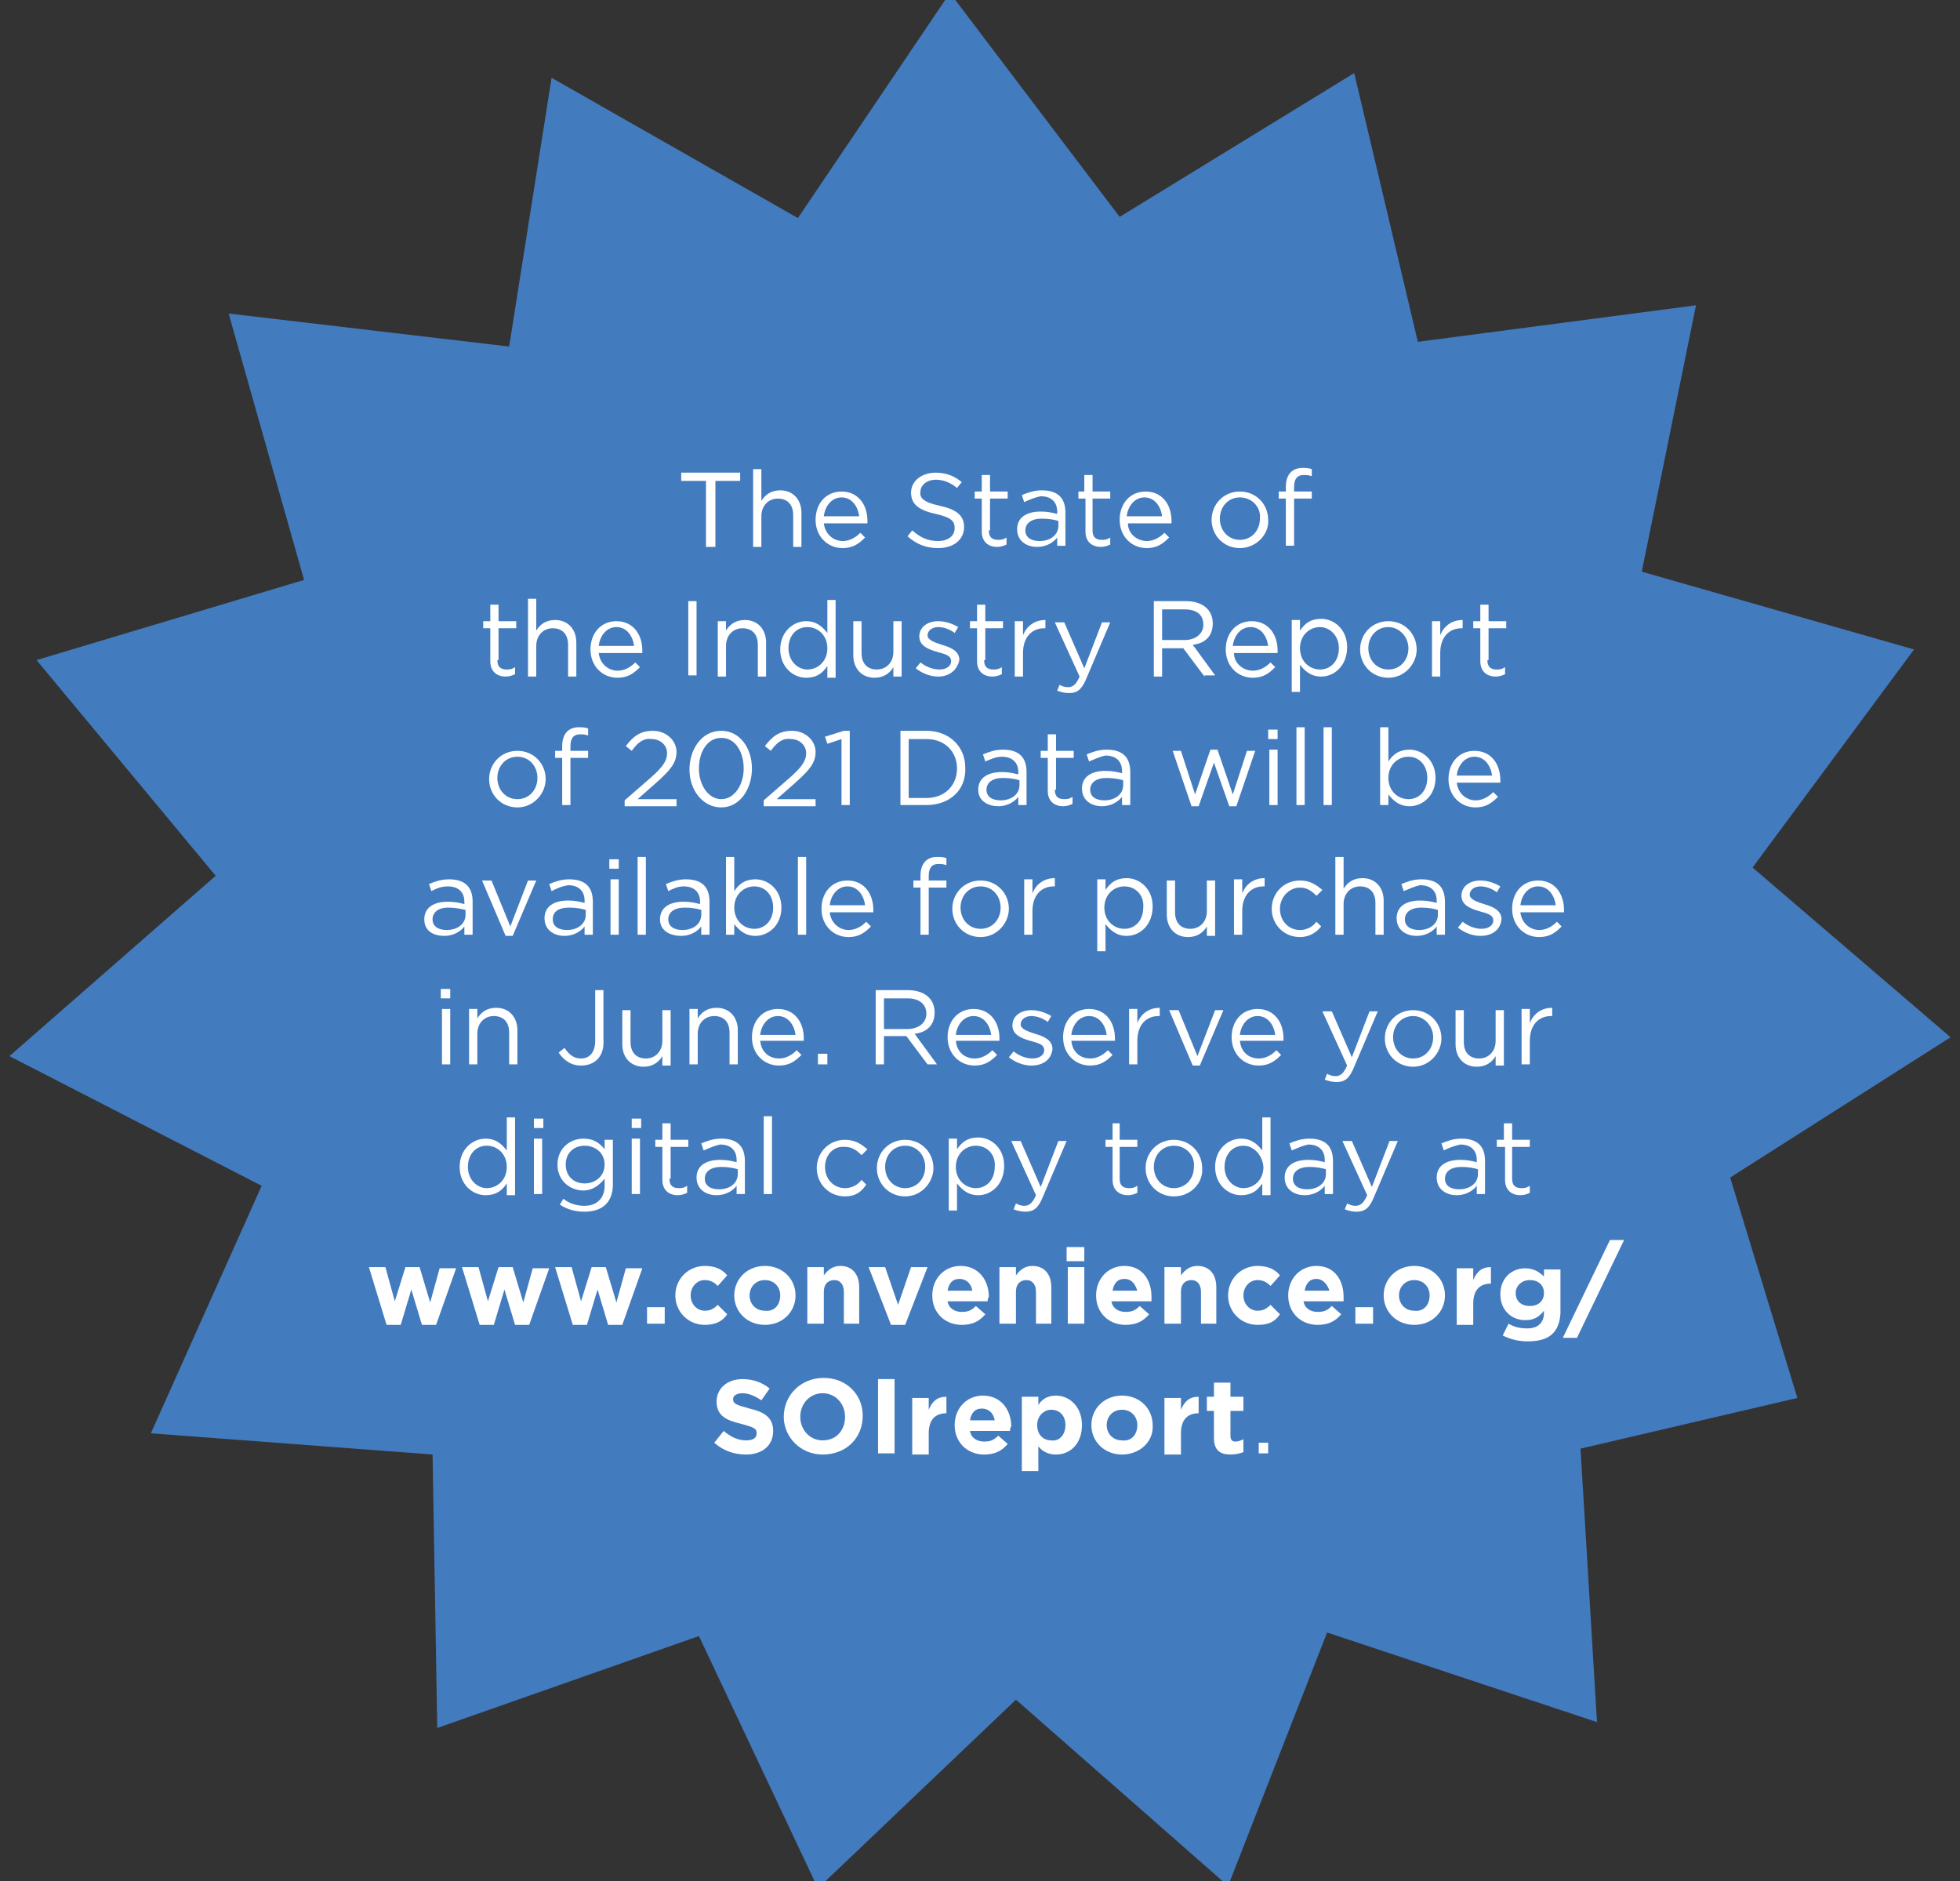 <?xml version="1.0" encoding="utf-8"?>
<!-- Generator: Adobe Illustrator 26.2.1, SVG Export Plug-In . SVG Version: 6.00 Build 0)  -->
<svg version="1.0" id="Layer_1" xmlns="http://www.w3.org/2000/svg" xmlns:xlink="http://www.w3.org/1999/xlink" x="0px" y="0px"
	 viewBox="0 0 166.3 159.6" enable-background="new 0 0 166.3 159.6" xml:space="preserve">
<rect x="0" y="0" width="166.3" height="159.6" fill="#333333" stroke="none"/>
<g>
	<polygon fill="#437BBF" points="148.7,73.6 162.4,55.1 139.3,48.5 143.9,25.9 120.3,29 114.9,6.2 95,18.4 80.6,-0.6 67.7,18.5 
		46.8,6.6 43.2,29.4 19.4,26.6 25.8,49.2 3.1,56 18.3,74.3 0.8,89.6 22.2,100.6 12.8,121.6 36.7,123.4 37.1,146.6 59.3,138.8 
		69.4,160.2 86.2,144.2 104.2,160 112.6,138.5 135.5,146.1 134.1,122.9 152.5,118.6 146.8,99.9 165.5,88 	"/>
	<g>
		<path fill="#FFFFFF" d="M60.6,46.4h-0.7v-5.6h-2.1v-0.7h5v0.7h-2.1V46.4z"/>
		<path fill="#FFFFFF" d="M64.6,46.4h-0.7v-6.6h0.7v2.7c0.3-0.5,0.8-0.9,1.6-0.9c1.1,0,1.8,0.8,1.8,1.9v2.9h-0.7v-2.7
			c0-0.9-0.5-1.4-1.3-1.4c-0.8,0-1.4,0.6-1.4,1.5V46.4z"/>
		<path fill="#FFFFFF" d="M71.5,45.9c0.6,0,1.1-0.3,1.5-0.7l0.4,0.4c-0.5,0.5-1,0.9-1.9,0.9c-1.3,0-2.3-1-2.3-2.4
			c0-1.4,0.9-2.4,2.2-2.4c1.4,0,2.2,1.1,2.2,2.5c0,0.1,0,0.1,0,0.2h-3.7C70,45.3,70.7,45.9,71.5,45.9z M72.9,43.8
			c-0.1-0.8-0.6-1.6-1.5-1.6c-0.8,0-1.4,0.7-1.5,1.6H72.9z"/>
		<path fill="#FFFFFF" d="M79.7,42.9c1.4,0.3,2.1,0.8,2.1,1.8c0,1.1-0.9,1.8-2.2,1.8c-1,0-1.8-0.3-2.6-1l0.4-0.5
			c0.7,0.6,1.3,0.9,2.2,0.9c0.8,0,1.4-0.4,1.4-1.1c0-0.6-0.3-0.9-1.6-1.2c-1.4-0.3-2.1-0.8-2.1-1.8c0-1,0.9-1.7,2.1-1.7
			c0.9,0,1.6,0.3,2.2,0.8l-0.4,0.5c-0.6-0.5-1.2-0.7-1.8-0.7c-0.8,0-1.3,0.5-1.3,1C78,42.2,78.3,42.6,79.7,42.9z"/>
		<path fill="#FFFFFF" d="M83.9,45c0,0.6,0.3,0.8,0.8,0.8c0.2,0,0.4,0,0.7-0.2v0.6c-0.2,0.1-0.5,0.2-0.8,0.2c-0.7,0-1.3-0.4-1.3-1.3
			v-2.8h-0.6v-0.6h0.6v-1.4h0.7v1.4h1.5v0.6h-1.5V45z"/>
		<path fill="#FFFFFF" d="M86.9,42.6L86.7,42c0.5-0.2,1-0.4,1.7-0.4c1.3,0,2,0.6,2,1.9v2.8h-0.7v-0.7c-0.3,0.4-0.9,0.8-1.7,0.8
			c-0.9,0-1.7-0.5-1.7-1.5c0-1,0.8-1.5,2-1.5c0.6,0,1,0.1,1.4,0.2v-0.2c0-0.8-0.5-1.3-1.4-1.3C87.8,42.2,87.3,42.4,86.9,42.6z
			 M87,45c0,0.6,0.5,0.9,1.2,0.9c0.9,0,1.6-0.5,1.6-1.3v-0.4c-0.3-0.1-0.8-0.2-1.4-0.2C87.5,44,87,44.4,87,45z"/>
		<path fill="#FFFFFF" d="M92.7,45c0,0.6,0.3,0.8,0.8,0.8c0.2,0,0.4,0,0.7-0.2v0.6c-0.2,0.1-0.5,0.2-0.8,0.2c-0.7,0-1.3-0.4-1.3-1.3
			v-2.8h-0.6v-0.6H92v-1.4h0.7v1.4h1.5v0.6h-1.5V45z"/>
		<path fill="#FFFFFF" d="M97.3,45.9c0.6,0,1.1-0.3,1.5-0.7l0.4,0.4c-0.5,0.5-1,0.9-1.9,0.9c-1.3,0-2.3-1-2.3-2.4
			c0-1.4,0.9-2.4,2.2-2.4c1.4,0,2.2,1.1,2.2,2.5c0,0.1,0,0.1,0,0.2h-3.7C95.7,45.3,96.5,45.9,97.3,45.9z M98.6,43.8
			c-0.1-0.8-0.6-1.6-1.5-1.6c-0.8,0-1.4,0.7-1.5,1.6H98.6z"/>
		<path fill="#FFFFFF" d="M105.2,46.5c-1.4,0-2.4-1.1-2.4-2.4s1-2.4,2.4-2.4c1.4,0,2.4,1.1,2.4,2.4
			C107.7,45.3,106.6,46.5,105.2,46.5z M105.2,42.2c-1,0-1.7,0.8-1.7,1.8c0,1,0.7,1.8,1.7,1.8c1,0,1.7-0.8,1.7-1.8
			C107,43,106.2,42.2,105.2,42.2z"/>
		<path fill="#FFFFFF" d="M111.3,41.7v0.6h-1.5v4h-0.7v-4h-0.6v-0.6h0.6v-0.4c0-1,0.5-1.6,1.4-1.6c0.3,0,0.5,0,0.8,0.1v0.6
			c-0.3-0.1-0.4-0.1-0.7-0.1c-0.5,0-0.8,0.3-0.8,1v0.4H111.3z"/>
	</g>
	<g>
		<path fill="#FFFFFF" d="M42.2,56c0,0.6,0.3,0.8,0.8,0.8c0.2,0,0.4,0,0.7-0.2v0.6c-0.2,0.1-0.5,0.2-0.8,0.2c-0.7,0-1.3-0.4-1.3-1.3
			v-2.8h-0.6v-0.6h0.6v-1.4h0.7v1.4h1.5v0.6h-1.5V56z"/>
		<path fill="#FFFFFF" d="M45.5,57.4h-0.7v-6.6h0.7v2.7c0.3-0.5,0.8-0.9,1.6-0.9c1.1,0,1.8,0.8,1.8,1.9v2.9h-0.7v-2.7
			c0-0.9-0.5-1.4-1.3-1.4c-0.8,0-1.4,0.6-1.4,1.5V57.4z"/>
		<path fill="#FFFFFF" d="M52.4,56.9c0.6,0,1.1-0.3,1.5-0.7l0.4,0.4c-0.5,0.5-1,0.9-1.9,0.9c-1.3,0-2.3-1-2.3-2.4
			c0-1.4,0.9-2.4,2.2-2.4c1.4,0,2.2,1.1,2.2,2.5c0,0.1,0,0.1,0,0.2h-3.7C50.9,56.3,51.6,56.9,52.4,56.9z M53.8,54.8
			c-0.1-0.8-0.6-1.6-1.5-1.6c-0.8,0-1.4,0.7-1.5,1.6H53.8z"/>
		<path fill="#FFFFFF" d="M59.1,51v6.3h-0.7V51H59.1z"/>
		<path fill="#FFFFFF" d="M61.6,57.4h-0.7v-4.7h0.7v0.8c0.3-0.5,0.8-0.9,1.6-0.9c1.1,0,1.8,0.8,1.8,1.9v2.9h-0.7v-2.7
			c0-0.9-0.5-1.4-1.3-1.4c-0.8,0-1.4,0.6-1.4,1.5V57.4z"/>
		<path fill="#FFFFFF" d="M70.2,57.4v-0.9c-0.4,0.6-0.9,1-1.8,1c-1.1,0-2.2-0.9-2.2-2.4c0-1.5,1.1-2.4,2.2-2.4c0.9,0,1.4,0.5,1.8,1
			v-2.8h0.7v6.6H70.2z M68.5,53.2c-0.9,0-1.6,0.7-1.6,1.8c0,1.1,0.8,1.8,1.6,1.8c0.9,0,1.7-0.7,1.7-1.8
			C70.2,53.9,69.4,53.2,68.5,53.2z"/>
		<path fill="#FFFFFF" d="M75.8,52.7h0.7v4.7h-0.7v-0.8c-0.3,0.5-0.8,0.9-1.6,0.9c-1.1,0-1.8-0.8-1.8-1.9v-2.9h0.7v2.7
			c0,0.9,0.5,1.4,1.3,1.4c0.8,0,1.4-0.6,1.4-1.5V52.7z"/>
		<path fill="#FFFFFF" d="M79.6,57.4c-0.7,0-1.4-0.3-1.9-0.7l0.4-0.5c0.5,0.4,1.1,0.6,1.6,0.6c0.6,0,1-0.3,1-0.7v0
			c0-0.5-0.5-0.6-1.2-0.8c-0.7-0.2-1.5-0.5-1.5-1.3v0c0-0.8,0.7-1.3,1.6-1.3c0.6,0,1.2,0.2,1.7,0.5l-0.3,0.5
			c-0.4-0.3-0.9-0.5-1.4-0.5c-0.5,0-0.9,0.3-0.9,0.7v0c0,0.4,0.6,0.6,1.2,0.8c0.7,0.2,1.5,0.5,1.5,1.3v0
			C81.2,56.9,80.5,57.4,79.6,57.4z"/>
		<path fill="#FFFFFF" d="M83.5,56c0,0.6,0.3,0.8,0.8,0.8c0.2,0,0.4,0,0.7-0.2v0.6c-0.2,0.1-0.5,0.2-0.8,0.2c-0.7,0-1.3-0.4-1.3-1.3
			v-2.8h-0.6v-0.6h0.6v-1.4h0.7v1.4h1.5v0.6h-1.5V56z"/>
		<path fill="#FFFFFF" d="M86.8,57.4h-0.7v-4.7h0.7v1.2c0.3-0.8,1-1.3,1.9-1.3v0.7h-0.1c-1,0-1.8,0.7-1.8,2.1V57.4z"/>
		<path fill="#FFFFFF" d="M92.2,57.5c-0.4,1-0.8,1.3-1.5,1.3c-0.4,0-0.7-0.1-1-0.2l0.2-0.5c0.2,0.1,0.4,0.2,0.7,0.2
			c0.4,0,0.7-0.2,1-0.9l-2.1-4.6h0.8l1.7,3.9l1.5-3.9h0.7L92.2,57.5z"/>
		<path fill="#FFFFFF" d="M102.2,57.4l-1.8-2.4h-1.8v2.4h-0.7V51h2.7c1.4,0,2.3,0.7,2.3,1.9c0,1.1-0.7,1.7-1.7,1.8l1.9,2.6H102.2z
			 M100.5,51.7h-1.9v2.6h1.9c0.9,0,1.6-0.5,1.6-1.3C102.1,52.2,101.6,51.7,100.5,51.7z"/>
		<path fill="#FFFFFF" d="M106.3,56.9c0.6,0,1.1-0.3,1.5-0.7l0.4,0.4c-0.5,0.5-1,0.9-1.9,0.9c-1.3,0-2.3-1-2.3-2.4
			c0-1.4,0.9-2.4,2.2-2.4c1.4,0,2.2,1.1,2.2,2.5c0,0.1,0,0.1,0,0.2h-3.7C104.7,56.3,105.5,56.9,106.3,56.9z M107.6,54.8
			c-0.1-0.8-0.6-1.6-1.5-1.6c-0.8,0-1.4,0.7-1.5,1.6H107.6z"/>
		<path fill="#FFFFFF" d="M112.1,57.4c-0.9,0-1.4-0.5-1.8-1v2.3h-0.7v-6.1h0.7v0.9c0.4-0.6,0.9-1,1.8-1c1.1,0,2.2,0.9,2.2,2.4
			C114.3,56.5,113.2,57.4,112.1,57.4z M112,53.2c-0.9,0-1.7,0.7-1.7,1.8c0,1.1,0.8,1.8,1.7,1.8c0.9,0,1.6-0.7,1.6-1.8
			C113.6,53.9,112.8,53.2,112,53.2z"/>
		<path fill="#FFFFFF" d="M117.8,57.5c-1.4,0-2.4-1.1-2.4-2.4s1-2.4,2.4-2.4c1.4,0,2.4,1.1,2.4,2.4
			C120.2,56.3,119.2,57.5,117.8,57.5z M117.8,53.2c-1,0-1.7,0.8-1.7,1.8c0,1,0.7,1.8,1.7,1.8c1,0,1.7-0.8,1.7-1.8
			C119.5,54,118.7,53.2,117.8,53.2z"/>
		<path fill="#FFFFFF" d="M122.2,57.4h-0.7v-4.7h0.7v1.2c0.3-0.8,1-1.3,1.9-1.3v0.7H124c-1,0-1.8,0.7-1.8,2.1V57.4z"/>
		<path fill="#FFFFFF" d="M126.2,56c0,0.6,0.3,0.8,0.8,0.8c0.2,0,0.4,0,0.7-0.2v0.6c-0.2,0.1-0.5,0.2-0.8,0.2
			c-0.7,0-1.3-0.4-1.3-1.3v-2.8h-0.6v-0.6h0.6v-1.4h0.7v1.4h1.5v0.6h-1.5V56z"/>
	</g>
	<g>
		<path fill="#FFFFFF" d="M43.9,68.5c-1.4,0-2.4-1.1-2.4-2.4s1-2.4,2.4-2.4c1.4,0,2.4,1.1,2.4,2.4C46.3,67.3,45.3,68.5,43.9,68.5z
			 M43.9,64.2c-1,0-1.7,0.8-1.7,1.8c0,1,0.7,1.8,1.7,1.8c1,0,1.7-0.8,1.7-1.8C45.6,65,44.9,64.2,43.9,64.2z"/>
		<path fill="#FFFFFF" d="M49.9,63.7v0.6h-1.5v4h-0.7v-4h-0.6v-0.6h0.6v-0.4c0-1,0.5-1.6,1.4-1.6c0.3,0,0.5,0,0.8,0.1v0.6
			c-0.3-0.1-0.4-0.1-0.7-0.1c-0.5,0-0.8,0.3-0.8,1v0.4H49.9z"/>
		<path fill="#FFFFFF" d="M53.6,63.7l-0.5-0.4c0.6-0.8,1.2-1.3,2.3-1.3c1.1,0,2,0.8,2,1.8c0,0.9-0.5,1.5-1.6,2.5l-1.7,1.5h3.3v0.6
			H53v-0.5l2.3-2c1-0.9,1.3-1.4,1.3-2c0-0.7-0.6-1.2-1.3-1.2C54.6,62.6,54.1,63,53.6,63.7z"/>
		<path fill="#FFFFFF" d="M61.2,68.5c-1.6,0-2.7-1.5-2.7-3.2s1-3.3,2.7-3.3c1.6,0,2.6,1.5,2.6,3.2S62.8,68.5,61.2,68.5z M61.2,62.6
			c-1.2,0-1.9,1.2-1.9,2.6s0.8,2.6,1.9,2.6s1.9-1.2,1.9-2.6C63.1,63.8,62.4,62.6,61.2,62.6z"/>
		<path fill="#FFFFFF" d="M65.4,63.7l-0.5-0.4c0.6-0.8,1.2-1.3,2.3-1.3c1.1,0,2,0.8,2,1.8c0,0.9-0.5,1.5-1.6,2.5l-1.7,1.5h3.3v0.6
			h-4.4v-0.5l2.3-2c1-0.9,1.3-1.4,1.3-2c0-0.7-0.6-1.2-1.3-1.2C66.4,62.6,65.9,63,65.4,63.7z"/>
		<path fill="#FFFFFF" d="M71.6,62h0.5v6.3h-0.7v-5.6l-1.2,0.4l-0.2-0.6L71.6,62z"/>
		<path fill="#FFFFFF" d="M78.6,68.3h-2.2V62h2.2c2,0,3.3,1.4,3.3,3.1C82,67,80.6,68.3,78.6,68.3z M78.6,62.7h-1.5v5h1.5
			c1.6,0,2.6-1.1,2.6-2.5S80.2,62.7,78.6,62.7z"/>
		<path fill="#FFFFFF" d="M83.6,64.6L83.4,64c0.5-0.2,1-0.4,1.7-0.4c1.3,0,2,0.6,2,1.9v2.8h-0.7v-0.7c-0.3,0.4-0.9,0.8-1.7,0.8
			C83.9,68.4,83,68,83,67c0-1,0.8-1.5,2-1.5c0.6,0,1,0.1,1.4,0.2v-0.2c0-0.8-0.5-1.3-1.4-1.3C84.5,64.2,84.1,64.4,83.6,64.6z
			 M83.7,67c0,0.6,0.5,0.9,1.2,0.9c0.9,0,1.6-0.5,1.6-1.3v-0.4c-0.3-0.1-0.8-0.2-1.4-0.2C84.2,66,83.7,66.4,83.7,67z"/>
		<path fill="#FFFFFF" d="M89.5,67c0,0.6,0.3,0.8,0.8,0.8c0.2,0,0.4,0,0.7-0.2v0.6c-0.2,0.1-0.5,0.2-0.8,0.2c-0.7,0-1.3-0.4-1.3-1.3
			v-2.8h-0.6v-0.6h0.6v-1.4h0.7v1.4h1.5v0.6h-1.5V67z"/>
		<path fill="#FFFFFF" d="M92.4,64.6L92.2,64c0.5-0.2,1-0.4,1.7-0.4c1.3,0,2,0.6,2,1.9v2.8h-0.7v-0.7c-0.3,0.4-0.9,0.8-1.7,0.8
			c-0.9,0-1.7-0.5-1.7-1.5c0-1,0.8-1.5,2-1.5c0.6,0,1,0.1,1.4,0.2v-0.2c0-0.8-0.5-1.3-1.4-1.3C93.3,64.2,92.9,64.4,92.4,64.6z
			 M92.5,67c0,0.6,0.5,0.9,1.2,0.9c0.9,0,1.6-0.5,1.6-1.3v-0.4c-0.3-0.1-0.8-0.2-1.4-0.2C93,66,92.5,66.4,92.5,67z"/>
		<path fill="#FFFFFF" d="M104.6,67.4l1.2-3.7h0.7l-1.6,4.7h-0.6l-1.3-3.7l-1.3,3.7h-0.6l-1.6-4.7h0.7l1.2,3.7l1.3-3.8h0.6
			L104.6,67.4z"/>
		<path fill="#FFFFFF" d="M107.6,62.7v-0.8h0.8v0.8H107.6z M107.7,68.3v-4.7h0.7v4.7H107.7z"/>
		<path fill="#FFFFFF" d="M110,68.3v-6.6h0.7v6.6H110z"/>
		<path fill="#FFFFFF" d="M112.3,68.3v-6.6h0.7v6.6H112.3z"/>
		<path fill="#FFFFFF" d="M119.6,68.4c-0.9,0-1.4-0.5-1.8-1v0.9h-0.7v-6.6h0.7v2.9c0.4-0.6,0.9-1,1.8-1c1.1,0,2.2,0.9,2.2,2.4
			C121.8,67.5,120.7,68.4,119.6,68.4z M119.5,64.2c-0.9,0-1.7,0.7-1.7,1.8c0,1.1,0.8,1.8,1.7,1.8c0.9,0,1.6-0.7,1.6-1.8
			C121.1,64.9,120.4,64.2,119.5,64.2z"/>
		<path fill="#FFFFFF" d="M125.2,67.9c0.6,0,1.1-0.3,1.5-0.7l0.4,0.4c-0.5,0.5-1,0.9-1.9,0.9c-1.3,0-2.3-1-2.3-2.4
			c0-1.4,0.9-2.4,2.2-2.4c1.4,0,2.2,1.1,2.2,2.5c0,0.1,0,0.1,0,0.2h-3.7C123.7,67.3,124.4,67.9,125.2,67.9z M126.6,65.8
			c-0.1-0.8-0.6-1.6-1.5-1.6c-0.8,0-1.4,0.7-1.5,1.6H126.6z"/>
	</g>
	<g>
		<path fill="#FFFFFF" d="M36.6,75.6L36.4,75c0.5-0.2,1-0.4,1.7-0.4c1.3,0,2,0.6,2,1.9v2.8h-0.7v-0.7c-0.3,0.4-0.9,0.8-1.7,0.8
			C36.8,79.4,36,79,36,78c0-1,0.8-1.5,2-1.5c0.6,0,1,0.1,1.4,0.2v-0.2c0-0.8-0.5-1.3-1.4-1.3C37.4,75.2,37,75.4,36.6,75.6z M36.7,78
			c0,0.6,0.5,0.9,1.2,0.9c0.9,0,1.6-0.5,1.6-1.3v-0.4C39.1,77.1,38.6,77,38,77C37.2,77,36.7,77.4,36.7,78z"/>
		<path fill="#FFFFFF" d="M44.8,74.7h0.7l-2,4.7h-0.6l-2-4.7h0.8l1.6,3.9L44.8,74.7z"/>
		<path fill="#FFFFFF" d="M46.8,75.6L46.6,75c0.5-0.2,1-0.4,1.7-0.4c1.3,0,2,0.6,2,1.9v2.8h-0.7v-0.7c-0.3,0.4-0.9,0.8-1.7,0.8
			c-0.9,0-1.7-0.5-1.7-1.5c0-1,0.8-1.5,2-1.5c0.6,0,1,0.1,1.4,0.2v-0.2c0-0.8-0.5-1.3-1.4-1.3C47.6,75.2,47.2,75.4,46.8,75.6z
			 M46.9,78c0,0.6,0.5,0.9,1.2,0.9c0.9,0,1.6-0.5,1.6-1.3v-0.4c-0.3-0.1-0.8-0.2-1.4-0.2C47.3,77,46.9,77.4,46.9,78z"/>
		<path fill="#FFFFFF" d="M51.7,73.7v-0.8h0.8v0.8H51.7z M51.8,79.3v-4.7h0.7v4.7H51.8z"/>
		<path fill="#FFFFFF" d="M54.1,79.3v-6.6h0.7v6.6H54.1z"/>
		<path fill="#FFFFFF" d="M56.7,75.6L56.5,75c0.5-0.2,1-0.4,1.7-0.4c1.3,0,2,0.6,2,1.9v2.8h-0.7v-0.7c-0.3,0.4-0.9,0.8-1.7,0.8
			C56.9,79.4,56,79,56,78c0-1,0.8-1.5,2-1.5c0.6,0,1,0.1,1.4,0.2v-0.2c0-0.8-0.5-1.3-1.4-1.3C57.5,75.2,57.1,75.4,56.7,75.6z
			 M56.7,78c0,0.6,0.5,0.9,1.2,0.9c0.9,0,1.6-0.5,1.6-1.3v-0.4c-0.3-0.1-0.8-0.2-1.4-0.2C57.2,77,56.7,77.4,56.7,78z"/>
		<path fill="#FFFFFF" d="M64.1,79.4c-0.9,0-1.4-0.5-1.8-1v0.9h-0.7v-6.6h0.7v2.9c0.4-0.6,0.9-1,1.8-1c1.1,0,2.2,0.9,2.2,2.4
			C66.3,78.5,65.2,79.4,64.1,79.4z M64,75.2c-0.9,0-1.7,0.7-1.7,1.8c0,1.1,0.8,1.8,1.7,1.8c0.9,0,1.6-0.7,1.6-1.8
			C65.6,75.9,64.9,75.2,64,75.2z"/>
		<path fill="#FFFFFF" d="M67.7,79.3v-6.6h0.7v6.6H67.7z"/>
		<path fill="#FFFFFF" d="M72,78.9c0.6,0,1.1-0.3,1.5-0.7l0.4,0.4c-0.5,0.5-1,0.9-1.9,0.9c-1.3,0-2.3-1-2.3-2.4
			c0-1.4,0.9-2.4,2.2-2.4c1.4,0,2.2,1.1,2.2,2.5c0,0.1,0,0.1,0,0.2h-3.7C70.5,78.3,71.2,78.9,72,78.9z M73.4,76.8
			c-0.1-0.8-0.6-1.6-1.5-1.6c-0.8,0-1.4,0.7-1.5,1.6H73.4z"/>
		<path fill="#FFFFFF" d="M80.3,74.7v0.6h-1.5v4h-0.7v-4h-0.6v-0.6h0.6v-0.4c0-1,0.5-1.6,1.4-1.6c0.3,0,0.5,0,0.8,0.1v0.6
			c-0.3-0.1-0.4-0.1-0.7-0.1c-0.5,0-0.8,0.3-0.8,1v0.4H80.3z"/>
		<path fill="#FFFFFF" d="M83.2,79.5c-1.4,0-2.4-1.1-2.4-2.4s1-2.4,2.4-2.4c1.4,0,2.4,1.1,2.4,2.4C85.6,78.3,84.6,79.5,83.2,79.5z
			 M83.2,75.2c-1,0-1.7,0.8-1.7,1.8c0,1,0.7,1.8,1.7,1.8c1,0,1.7-0.8,1.7-1.8C84.9,76,84.2,75.2,83.2,75.2z"/>
		<path fill="#FFFFFF" d="M87.6,79.3h-0.7v-4.7h0.7v1.2c0.3-0.8,1-1.3,1.9-1.3v0.7h-0.1c-1,0-1.8,0.7-1.8,2.1V79.3z"/>
		<path fill="#FFFFFF" d="M95.6,79.4c-0.9,0-1.4-0.5-1.8-1v2.3h-0.7v-6.1h0.7v0.9c0.4-0.6,0.9-1,1.8-1c1.1,0,2.2,0.9,2.2,2.4
			C97.8,78.5,96.7,79.4,95.6,79.4z M95.4,75.2c-0.9,0-1.7,0.7-1.7,1.8c0,1.1,0.8,1.8,1.7,1.8c0.9,0,1.6-0.7,1.6-1.8
			C97.1,75.9,96.3,75.2,95.4,75.2z"/>
		<path fill="#FFFFFF" d="M102.4,74.7h0.7v4.7h-0.7v-0.8c-0.3,0.5-0.8,0.9-1.6,0.9c-1.1,0-1.8-0.8-1.8-1.9v-2.9h0.7v2.7
			c0,0.9,0.5,1.4,1.3,1.4c0.8,0,1.4-0.6,1.4-1.5V74.7z"/>
		<path fill="#FFFFFF" d="M105.4,79.3h-0.7v-4.7h0.7v1.2c0.3-0.8,1-1.3,1.9-1.3v0.7h-0.1c-1,0-1.8,0.7-1.8,2.1V79.3z"/>
		<path fill="#FFFFFF" d="M110.3,79.5c-1.4,0-2.4-1.1-2.4-2.4c0-1.3,1-2.4,2.4-2.4c0.9,0,1.4,0.4,1.9,0.8l-0.5,0.5
			c-0.4-0.4-0.8-0.7-1.4-0.7c-0.9,0-1.7,0.8-1.7,1.8c0,1,0.7,1.8,1.7,1.8c0.6,0,1.1-0.3,1.4-0.7l0.4,0.4
			C111.7,79.1,111.1,79.5,110.3,79.5z"/>
		<path fill="#FFFFFF" d="M114,79.3h-0.7v-6.6h0.7v2.7c0.3-0.5,0.8-0.9,1.6-0.9c1.1,0,1.8,0.8,1.8,1.9v2.9h-0.7v-2.7
			c0-0.9-0.5-1.4-1.3-1.4c-0.8,0-1.4,0.6-1.4,1.5V79.3z"/>
		<path fill="#FFFFFF" d="M119.1,75.6l-0.2-0.6c0.5-0.2,1-0.4,1.7-0.4c1.3,0,2,0.6,2,1.9v2.8h-0.7v-0.7c-0.3,0.4-0.9,0.8-1.7,0.8
			c-0.9,0-1.7-0.5-1.7-1.5c0-1,0.8-1.5,2-1.5c0.6,0,1,0.1,1.4,0.2v-0.2c0-0.8-0.5-1.3-1.4-1.3C120,75.2,119.6,75.4,119.1,75.6z
			 M119.2,78c0,0.6,0.5,0.9,1.2,0.9c0.9,0,1.6-0.5,1.6-1.3v-0.4c-0.3-0.1-0.8-0.2-1.4-0.2C119.7,77,119.2,77.4,119.2,78z"/>
		<path fill="#FFFFFF" d="M125.6,79.4c-0.7,0-1.4-0.3-1.9-0.7l0.4-0.5c0.5,0.4,1.1,0.6,1.6,0.6c0.6,0,1-0.3,1-0.7v0
			c0-0.5-0.5-0.6-1.2-0.8c-0.7-0.2-1.5-0.5-1.5-1.3v0c0-0.8,0.7-1.3,1.6-1.3c0.6,0,1.2,0.2,1.7,0.5l-0.3,0.5
			c-0.4-0.3-0.9-0.5-1.4-0.5c-0.5,0-0.9,0.3-0.9,0.7v0c0,0.4,0.6,0.6,1.2,0.8c0.7,0.2,1.5,0.5,1.5,1.3v0
			C127.3,78.9,126.6,79.4,125.6,79.4z"/>
		<path fill="#FFFFFF" d="M130.6,78.9c0.6,0,1.1-0.3,1.5-0.7l0.4,0.4c-0.5,0.5-1,0.9-1.9,0.9c-1.3,0-2.3-1-2.3-2.4
			c0-1.4,0.9-2.4,2.2-2.4c1.4,0,2.2,1.1,2.2,2.5c0,0.1,0,0.1,0,0.2H129C129.1,78.3,129.8,78.9,130.6,78.9z M132,76.8
			c-0.1-0.8-0.6-1.6-1.5-1.6c-0.8,0-1.4,0.7-1.5,1.6H132z"/>
	</g>
	<g>
		<path fill="#FFFFFF" d="M37.4,84.7v-0.8h0.8v0.8H37.4z M37.5,90.3v-4.7h0.7v4.7H37.5z"/>
		<path fill="#FFFFFF" d="M40.5,90.3h-0.7v-4.7h0.7v0.8c0.3-0.5,0.8-0.9,1.6-0.9c1.1,0,1.8,0.8,1.8,1.9v2.9h-0.7v-2.7
			c0-0.9-0.5-1.4-1.3-1.4c-0.8,0-1.4,0.6-1.4,1.5V90.3z"/>
		<path fill="#FFFFFF" d="M49.3,90.4c-0.9,0-1.5-0.5-1.9-1.1l0.5-0.4c0.4,0.6,0.8,0.9,1.4,0.9c0.7,0,1.2-0.5,1.2-1.5V84h0.7v4.2
			C51.3,89.7,50.4,90.4,49.3,90.4z"/>
		<path fill="#FFFFFF" d="M56.2,85.7h0.7v4.7h-0.7v-0.8c-0.3,0.5-0.8,0.9-1.6,0.9c-1.1,0-1.8-0.8-1.8-1.9v-2.9h0.7v2.7
			c0,0.9,0.5,1.4,1.3,1.4c0.8,0,1.4-0.6,1.4-1.5V85.7z"/>
		<path fill="#FFFFFF" d="M59.2,90.3h-0.7v-4.7h0.7v0.8c0.3-0.5,0.8-0.9,1.6-0.9c1.1,0,1.8,0.8,1.8,1.9v2.9h-0.7v-2.7
			c0-0.9-0.5-1.4-1.3-1.4c-0.8,0-1.4,0.6-1.4,1.5V90.3z"/>
		<path fill="#FFFFFF" d="M66.1,89.8c0.6,0,1.1-0.3,1.5-0.7l0.4,0.4c-0.5,0.5-1,0.9-1.9,0.9c-1.3,0-2.3-1-2.3-2.4
			c0-1.4,0.9-2.4,2.2-2.4c1.4,0,2.2,1.1,2.2,2.5c0,0.1,0,0.1,0,0.2h-3.7C64.6,89.3,65.3,89.8,66.1,89.8z M67.5,87.8
			c-0.1-0.8-0.6-1.6-1.5-1.6c-0.8,0-1.4,0.7-1.5,1.6H67.5z"/>
		<path fill="#FFFFFF" d="M69.4,90.3v-0.9h0.8v0.9H69.4z"/>
		<path fill="#FFFFFF" d="M78.7,90.3l-1.8-2.4H75v2.4h-0.7V84H77c1.4,0,2.3,0.7,2.3,1.9c0,1.1-0.7,1.7-1.7,1.8l1.9,2.6H78.7z
			 M77,84.7H75v2.6H77c0.9,0,1.6-0.5,1.6-1.3C78.6,85.2,78,84.7,77,84.7z"/>
		<path fill="#FFFFFF" d="M82.7,89.8c0.6,0,1.1-0.3,1.5-0.7l0.4,0.4c-0.5,0.5-1,0.9-1.9,0.9c-1.3,0-2.3-1-2.3-2.4
			c0-1.4,0.9-2.4,2.2-2.4c1.4,0,2.2,1.1,2.2,2.5c0,0.1,0,0.1,0,0.2h-3.7C81.2,89.3,81.9,89.8,82.7,89.8z M84.1,87.8
			c-0.1-0.8-0.6-1.6-1.5-1.6c-0.8,0-1.4,0.7-1.5,1.6H84.1z"/>
		<path fill="#FFFFFF" d="M87.5,90.4c-0.7,0-1.4-0.3-1.9-0.7l0.4-0.5c0.5,0.4,1.1,0.6,1.6,0.6c0.6,0,1-0.3,1-0.7v0
			c0-0.5-0.5-0.6-1.2-0.8c-0.7-0.2-1.5-0.5-1.5-1.3v0c0-0.8,0.7-1.3,1.6-1.3c0.6,0,1.2,0.2,1.7,0.5l-0.3,0.5
			c-0.4-0.3-0.9-0.5-1.4-0.5c-0.5,0-0.9,0.3-0.9,0.7v0c0,0.4,0.6,0.6,1.2,0.8c0.7,0.2,1.5,0.5,1.5,1.3v0
			C89.2,89.9,88.5,90.4,87.5,90.4z"/>
		<path fill="#FFFFFF" d="M92.5,89.8c0.6,0,1.1-0.3,1.5-0.7l0.4,0.4c-0.5,0.5-1,0.9-1.9,0.9c-1.3,0-2.3-1-2.3-2.4
			c0-1.4,0.9-2.4,2.2-2.4c1.4,0,2.2,1.1,2.2,2.5c0,0.1,0,0.1,0,0.2h-3.7C91,89.3,91.7,89.8,92.5,89.8z M93.9,87.8
			c-0.1-0.8-0.6-1.6-1.5-1.6c-0.8,0-1.4,0.7-1.5,1.6H93.9z"/>
		<path fill="#FFFFFF" d="M96.5,90.3h-0.7v-4.7h0.7v1.2c0.3-0.8,1-1.3,1.9-1.3v0.7h-0.1c-1,0-1.8,0.7-1.8,2.1V90.3z"/>
		<path fill="#FFFFFF" d="M103.1,85.7h0.7l-2,4.7h-0.6l-2-4.7h0.8l1.6,3.9L103.1,85.7z"/>
		<path fill="#FFFFFF" d="M106.8,89.8c0.6,0,1.1-0.3,1.5-0.7l0.4,0.4c-0.5,0.5-1,0.9-1.9,0.9c-1.3,0-2.3-1-2.3-2.4
			c0-1.4,0.9-2.4,2.2-2.4c1.4,0,2.2,1.1,2.2,2.5c0,0.1,0,0.1,0,0.2h-3.7C105.3,89.3,106,89.8,106.8,89.8z M108.2,87.8
			c-0.1-0.8-0.6-1.6-1.5-1.6c-0.8,0-1.4,0.7-1.5,1.6H108.2z"/>
		<path fill="#FFFFFF" d="M114.9,90.5c-0.4,1-0.8,1.3-1.5,1.3c-0.4,0-0.7-0.1-1-0.2l0.2-0.5c0.2,0.1,0.4,0.2,0.7,0.2
			c0.4,0,0.7-0.2,1-0.9l-2.1-4.6h0.8l1.7,3.9l1.5-3.9h0.7L114.9,90.5z"/>
		<path fill="#FFFFFF" d="M119.9,90.5c-1.4,0-2.4-1.1-2.4-2.4s1-2.4,2.4-2.4c1.4,0,2.4,1.1,2.4,2.4
			C122.3,89.3,121.3,90.5,119.9,90.5z M119.9,86.2c-1,0-1.7,0.8-1.7,1.8c0,1,0.7,1.8,1.7,1.8c1,0,1.7-0.8,1.7-1.8
			C121.6,87,120.8,86.2,119.9,86.2z"/>
		<path fill="#FFFFFF" d="M126.9,85.7h0.7v4.7h-0.7v-0.8c-0.3,0.5-0.8,0.9-1.6,0.9c-1.1,0-1.8-0.8-1.8-1.9v-2.9h0.7v2.7
			c0,0.9,0.5,1.4,1.3,1.4c0.8,0,1.4-0.6,1.4-1.5V85.7z"/>
		<path fill="#FFFFFF" d="M129.8,90.3h-0.7v-4.7h0.7v1.2c0.3-0.8,1-1.3,1.9-1.3v0.7h-0.1c-1,0-1.8,0.7-1.8,2.1V90.3z"/>
	</g>
	<g>
		<path fill="#FFFFFF" d="M43,101.3v-0.9c-0.4,0.6-0.9,1-1.8,1c-1.1,0-2.2-0.9-2.2-2.4c0-1.5,1.1-2.4,2.2-2.4c0.9,0,1.4,0.5,1.8,1
			v-2.8h0.7v6.6H43z M41.3,97.2c-0.9,0-1.6,0.7-1.6,1.8c0,1.1,0.8,1.8,1.6,1.8c0.9,0,1.7-0.7,1.7-1.8C43,97.9,42.2,97.2,41.3,97.2z"
			/>
		<path fill="#FFFFFF" d="M45.3,95.7v-0.8h0.8v0.8H45.3z M45.3,101.3v-4.7H46v4.7H45.3z"/>
		<path fill="#FFFFFF" d="M49.6,102.8c-0.8,0-1.5-0.2-2.1-0.6l0.3-0.5c0.5,0.4,1.1,0.6,1.8,0.6c1,0,1.7-0.6,1.7-1.7V100
			c-0.4,0.5-1,1-1.8,1c-1.1,0-2.2-0.8-2.2-2.2c0-1.4,1.1-2.2,2.2-2.2c0.9,0,1.4,0.4,1.8,0.9v-0.8H52v3.8
			C52,102,51.1,102.8,49.6,102.8z M49.6,97.2c-0.9,0-1.6,0.6-1.6,1.6c0,1,0.7,1.6,1.6,1.6c0.9,0,1.7-0.6,1.7-1.6
			C51.3,97.8,50.5,97.2,49.6,97.2z"/>
		<path fill="#FFFFFF" d="M53.6,95.7v-0.8h0.8v0.8H53.6z M53.6,101.3v-4.7h0.7v4.7H53.6z"/>
		<path fill="#FFFFFF" d="M56.8,100c0,0.6,0.3,0.8,0.8,0.8c0.2,0,0.4,0,0.7-0.2v0.6c-0.2,0.1-0.5,0.2-0.8,0.2
			c-0.7,0-1.3-0.4-1.3-1.3v-2.8h-0.6v-0.6h0.6v-1.4h0.7v1.4h1.5v0.6h-1.5V100z"/>
		<path fill="#FFFFFF" d="M59.7,97.6L59.5,97c0.5-0.2,1-0.4,1.7-0.4c1.3,0,2,0.6,2,1.9v2.8h-0.7v-0.7c-0.3,0.4-0.9,0.8-1.7,0.8
			c-0.9,0-1.7-0.5-1.7-1.5c0-1,0.8-1.5,2-1.5c0.6,0,1,0.1,1.4,0.2v-0.2c0-0.8-0.5-1.3-1.4-1.3C60.6,97.2,60.2,97.4,59.7,97.6z
			 M59.8,100c0,0.6,0.5,0.9,1.2,0.9c0.9,0,1.6-0.5,1.6-1.3v-0.4c-0.3-0.1-0.8-0.2-1.4-0.2C60.3,99,59.8,99.4,59.8,100z"/>
		<path fill="#FFFFFF" d="M64.8,101.3v-6.6h0.7v6.6H64.8z"/>
		<path fill="#FFFFFF" d="M71.7,101.5c-1.4,0-2.4-1.1-2.4-2.4c0-1.3,1-2.4,2.4-2.4c0.9,0,1.4,0.4,1.9,0.8l-0.5,0.5
			c-0.4-0.4-0.8-0.7-1.4-0.7C70.7,97.2,70,98,70,99c0,1,0.7,1.8,1.7,1.8c0.6,0,1.1-0.3,1.4-0.7l0.4,0.4
			C73.1,101.1,72.6,101.5,71.7,101.5z"/>
		<path fill="#FFFFFF" d="M76.8,101.5c-1.4,0-2.4-1.1-2.4-2.4s1-2.4,2.4-2.4c1.4,0,2.4,1.1,2.4,2.4
			C79.2,100.3,78.2,101.5,76.8,101.5z M76.8,97.2c-1,0-1.7,0.8-1.7,1.8c0,1,0.7,1.8,1.7,1.8c1,0,1.7-0.8,1.7-1.8
			C78.5,98,77.8,97.2,76.8,97.2z"/>
		<path fill="#FFFFFF" d="M83,101.4c-0.9,0-1.4-0.5-1.8-1v2.3h-0.7v-6.1h0.7v0.9c0.4-0.6,0.9-1,1.8-1c1.1,0,2.2,0.9,2.2,2.4
			C85.2,100.5,84.1,101.4,83,101.4z M82.8,97.2c-0.9,0-1.7,0.7-1.7,1.8c0,1.1,0.8,1.8,1.7,1.8c0.9,0,1.6-0.7,1.6-1.8
			C84.5,97.9,83.7,97.2,82.8,97.2z"/>
		<path fill="#FFFFFF" d="M88.5,101.5c-0.4,1-0.8,1.3-1.5,1.3c-0.4,0-0.7-0.1-1-0.2l0.2-0.5c0.2,0.1,0.4,0.2,0.7,0.2
			c0.4,0,0.7-0.2,1-0.9l-2.1-4.6h0.8l1.7,3.9l1.5-3.9h0.7L88.5,101.5z"/>
		<path fill="#FFFFFF" d="M95,100c0,0.6,0.3,0.8,0.8,0.8c0.2,0,0.4,0,0.7-0.2v0.6c-0.2,0.1-0.5,0.2-0.8,0.2c-0.7,0-1.3-0.4-1.3-1.3
			v-2.8h-0.6v-0.6h0.6v-1.4H95v1.4h1.5v0.6H95V100z"/>
		<path fill="#FFFFFF" d="M99.6,101.5c-1.4,0-2.4-1.1-2.4-2.4s1-2.4,2.4-2.4c1.4,0,2.4,1.1,2.4,2.4
			C102.1,100.3,101.1,101.5,99.6,101.5z M99.6,97.2c-1,0-1.7,0.8-1.7,1.8c0,1,0.7,1.8,1.7,1.8c1,0,1.7-0.8,1.7-1.8
			C101.4,98,100.6,97.2,99.6,97.2z"/>
		<path fill="#FFFFFF" d="M107.1,101.3v-0.9c-0.4,0.6-0.9,1-1.8,1c-1.1,0-2.2-0.9-2.2-2.4c0-1.5,1.1-2.4,2.2-2.4
			c0.9,0,1.4,0.5,1.8,1v-2.8h0.7v6.6H107.1z M105.5,97.2c-0.9,0-1.6,0.7-1.6,1.8c0,1.1,0.8,1.8,1.6,1.8c0.9,0,1.7-0.7,1.7-1.8
			C107.1,97.9,106.3,97.2,105.5,97.2z"/>
		<path fill="#FFFFFF" d="M109.6,97.6l-0.2-0.6c0.5-0.2,1-0.4,1.7-0.4c1.3,0,2,0.6,2,1.9v2.8h-0.7v-0.7c-0.3,0.4-0.9,0.8-1.7,0.8
			c-0.9,0-1.7-0.5-1.7-1.5c0-1,0.8-1.5,2-1.5c0.6,0,1,0.1,1.4,0.2v-0.2c0-0.8-0.5-1.3-1.4-1.3C110.5,97.2,110.1,97.4,109.6,97.6z
			 M109.7,100c0,0.6,0.5,0.9,1.2,0.9c0.9,0,1.6-0.5,1.6-1.3v-0.4c-0.3-0.1-0.8-0.2-1.4-0.2C110.2,99,109.7,99.4,109.7,100z"/>
		<path fill="#FFFFFF" d="M116.6,101.5c-0.4,1-0.8,1.3-1.5,1.3c-0.4,0-0.7-0.1-1-0.2l0.2-0.5c0.2,0.1,0.4,0.2,0.7,0.2
			c0.4,0,0.7-0.2,1-0.9l-2.1-4.6h0.8l1.7,3.9l1.5-3.9h0.7L116.6,101.5z"/>
		<path fill="#FFFFFF" d="M122.5,97.6l-0.2-0.6c0.5-0.2,1-0.4,1.7-0.4c1.3,0,2,0.6,2,1.9v2.8h-0.7v-0.7c-0.3,0.4-0.9,0.8-1.7,0.8
			c-0.9,0-1.7-0.5-1.7-1.5c0-1,0.8-1.5,2-1.5c0.6,0,1,0.1,1.4,0.2v-0.2c0-0.8-0.5-1.3-1.4-1.3C123.4,97.2,122.9,97.4,122.5,97.6z
			 M122.6,100c0,0.6,0.5,0.9,1.2,0.9c0.9,0,1.6-0.5,1.6-1.3v-0.4c-0.3-0.1-0.8-0.2-1.4-0.2C123.1,99,122.6,99.4,122.6,100z"/>
		<path fill="#FFFFFF" d="M128.3,100c0,0.6,0.3,0.8,0.8,0.8c0.2,0,0.4,0,0.7-0.2v0.6c-0.2,0.1-0.5,0.2-0.8,0.2
			c-0.7,0-1.3-0.4-1.3-1.3v-2.8H127v-0.6h0.6v-1.4h0.7v1.4h1.5v0.6h-1.5V100z"/>
	</g>
	<g>
		<path fill="#FFFFFF" d="M37,112.4h-1.2l-0.9-3l-0.9,3h-1.2l-1.5-4.9h1.4l0.8,2.9l0.9-2.9h1.2l0.9,3l0.8-2.9h1.4L37,112.4z"/>
		<path fill="#FFFFFF" d="M44.9,112.4h-1.2l-0.9-3l-0.9,3h-1.2l-1.5-4.9h1.4l0.8,2.9l0.9-2.9h1.2l0.9,3l0.8-2.9h1.4L44.9,112.4z"/>
		<path fill="#FFFFFF" d="M52.8,112.4h-1.2l-0.9-3l-0.9,3h-1.2l-1.5-4.9h1.4l0.8,2.9l0.9-2.9h1.2l0.9,3l0.8-2.9h1.4L52.8,112.4z"/>
		<path fill="#FFFFFF" d="M54.9,112.3v-1.4h1.5v1.4H54.9z"/>
		<path fill="#FFFFFF" d="M59.8,112.4c-1.4,0-2.5-1.1-2.5-2.5v0c0-1.4,1.1-2.5,2.5-2.5c0.9,0,1.5,0.3,1.9,0.8l-0.8,0.9
			c-0.3-0.3-0.6-0.5-1.1-0.5c-0.7,0-1.2,0.6-1.2,1.3v0c0,0.7,0.5,1.3,1.2,1.3c0.5,0,0.8-0.2,1.1-0.5l0.8,0.8
			C61.3,112.1,60.7,112.4,59.8,112.4z"/>
		<path fill="#FFFFFF" d="M64.9,112.4c-1.5,0-2.6-1.1-2.6-2.5v0c0-1.4,1.1-2.5,2.6-2.5c1.5,0,2.6,1.1,2.6,2.5v0
			C67.5,111.3,66.4,112.4,64.9,112.4z M66.2,109.9c0-0.7-0.5-1.3-1.3-1.3c-0.8,0-1.3,0.6-1.3,1.3v0c0,0.7,0.5,1.3,1.3,1.3
			C65.7,111.3,66.2,110.7,66.2,109.9L66.2,109.9z"/>
		<path fill="#FFFFFF" d="M71.6,112.3v-2.7c0-0.6-0.3-1-0.8-1c-0.5,0-0.9,0.3-0.9,1v2.7h-1.4v-4.8h1.4v0.7c0.3-0.4,0.7-0.8,1.4-0.8
			c1,0,1.6,0.7,1.6,1.8v3.1H71.6z"/>
		<path fill="#FFFFFF" d="M76.8,112.4h-1.2l-1.9-4.9h1.4l1.1,3.2l1.1-3.2h1.4L76.8,112.4z"/>
		<path fill="#FFFFFF" d="M83.8,110.4h-3.4c0.1,0.6,0.6,0.9,1.2,0.9c0.5,0,0.8-0.1,1.2-0.5l0.8,0.7c-0.5,0.6-1.1,0.9-2,0.9
			c-1.4,0-2.5-1-2.5-2.5v0c0-1.4,1-2.5,2.4-2.5c1.6,0,2.4,1.3,2.4,2.6v0C83.8,110.2,83.8,110.3,83.8,110.4z M81.4,108.5
			c-0.6,0-0.9,0.4-1,1h2.1C82.4,108.9,82,108.5,81.4,108.5z"/>
		<path fill="#FFFFFF" d="M87.9,112.3v-2.7c0-0.6-0.3-1-0.8-1c-0.5,0-0.9,0.3-0.9,1v2.7h-1.4v-4.8h1.4v0.7c0.3-0.4,0.7-0.8,1.4-0.8
			c1,0,1.6,0.7,1.6,1.8v3.1H87.9z"/>
		<path fill="#FFFFFF" d="M90.5,107v-1.2H92v1.2H90.5z M90.6,112.3v-4.8h1.4v4.8H90.6z"/>
		<path fill="#FFFFFF" d="M97.7,110.4h-3.4c0.1,0.6,0.6,0.9,1.2,0.9c0.5,0,0.8-0.1,1.2-0.5l0.8,0.7c-0.5,0.6-1.1,0.9-2,0.9
			c-1.4,0-2.5-1-2.5-2.5v0c0-1.4,1-2.5,2.4-2.5c1.6,0,2.3,1.3,2.3,2.6v0C97.7,110.2,97.7,110.3,97.7,110.4z M95.4,108.5
			c-0.6,0-0.9,0.4-1,1h2.1C96.3,108.9,96,108.5,95.4,108.5z"/>
		<path fill="#FFFFFF" d="M101.9,112.3v-2.7c0-0.6-0.3-1-0.8-1s-0.9,0.3-0.9,1v2.7h-1.4v-4.8h1.4v0.7c0.3-0.4,0.7-0.8,1.4-0.8
			c1,0,1.6,0.7,1.6,1.8v3.1H101.9z"/>
		<path fill="#FFFFFF" d="M106.7,112.4c-1.4,0-2.5-1.1-2.5-2.5v0c0-1.4,1.1-2.5,2.5-2.5c0.9,0,1.5,0.3,1.9,0.8l-0.8,0.9
			c-0.3-0.3-0.6-0.5-1.1-0.5c-0.7,0-1.2,0.6-1.2,1.3v0c0,0.7,0.5,1.3,1.2,1.3c0.5,0,0.8-0.2,1.1-0.5l0.8,0.8
			C108.2,112.1,107.7,112.4,106.7,112.4z"/>
		<path fill="#FFFFFF" d="M114,110.4h-3.4c0.1,0.6,0.6,0.9,1.2,0.9c0.5,0,0.8-0.1,1.2-0.5l0.8,0.7c-0.5,0.6-1.1,0.9-2,0.9
			c-1.4,0-2.5-1-2.5-2.5v0c0-1.4,1-2.5,2.4-2.5c1.6,0,2.3,1.3,2.3,2.6v0C114,110.2,114,110.3,114,110.4z M111.7,108.5
			c-0.6,0-0.9,0.4-1,1h2.1C112.6,108.9,112.2,108.5,111.7,108.5z"/>
		<path fill="#FFFFFF" d="M115,112.3v-1.4h1.5v1.4H115z"/>
		<path fill="#FFFFFF" d="M120,112.4c-1.5,0-2.6-1.1-2.6-2.5v0c0-1.4,1.1-2.5,2.6-2.5c1.5,0,2.6,1.1,2.6,2.5v0
			C122.6,111.3,121.5,112.4,120,112.4z M121.3,109.9c0-0.7-0.5-1.3-1.3-1.3c-0.8,0-1.3,0.6-1.3,1.3v0c0,0.7,0.5,1.3,1.3,1.3
			C120.8,111.3,121.3,110.7,121.3,109.9L121.3,109.9z"/>
		<path fill="#FFFFFF" d="M126.5,108.9c-0.9,0-1.5,0.5-1.5,1.7v1.8h-1.4v-4.8h1.4v1c0.3-0.7,0.7-1.1,1.5-1.1L126.5,108.9
			L126.5,108.9z"/>
		<path fill="#FFFFFF" d="M129.6,113.8c-0.8,0-1.5-0.2-2.1-0.5l0.5-1c0.5,0.3,1,0.4,1.6,0.4c0.9,0,1.4-0.5,1.4-1.3v-0.2
			c-0.4,0.5-0.8,0.8-1.6,0.8c-1.1,0-2.1-0.8-2.1-2.2v0c0-1.4,1-2.2,2.1-2.2c0.7,0,1.2,0.3,1.6,0.7v-0.6h1.4v3.7
			C132.3,113.1,131.4,113.8,129.6,113.8z M131,109.7c0-0.7-0.5-1.1-1.2-1.1s-1.2,0.5-1.2,1.1v0c0,0.7,0.5,1.1,1.2,1.1
			S131,110.4,131,109.7L131,109.7z"/>
		<path fill="#FFFFFF" d="M137.8,105.2l-4,8.3h-1.2l4-8.3H137.8z"/>
	</g>
	<g>
		<path fill="#FFFFFF" d="M63.3,123.4c-1,0-1.9-0.3-2.7-1l0.8-1c0.6,0.5,1.2,0.8,1.9,0.8c0.6,0,0.9-0.2,0.9-0.6v0
			c0-0.4-0.2-0.5-1.3-0.8c-1.3-0.3-2.1-0.7-2.1-1.9v0c0-1.1,0.9-1.9,2.2-1.9c0.9,0,1.7,0.3,2.3,0.8l-0.7,1c-0.6-0.4-1.1-0.6-1.6-0.6
			c-0.5,0-0.8,0.2-0.8,0.5v0c0,0.4,0.3,0.5,1.4,0.8c1.3,0.3,2,0.8,2,1.9v0C65.6,122.7,64.6,123.4,63.3,123.4z"/>
		<path fill="#FFFFFF" d="M69.8,123.4c-1.9,0-3.3-1.5-3.3-3.2v0c0-1.8,1.4-3.3,3.4-3.3c1.9,0,3.3,1.4,3.3,3.2v0
			C73.2,122,71.8,123.4,69.8,123.4z M71.7,120.2c0-1.1-0.8-2-1.9-2c-1.1,0-1.9,0.9-1.9,2v0c0,1.1,0.8,2,1.9,2
			C71,122.2,71.7,121.3,71.7,120.2L71.7,120.2z"/>
		<path fill="#FFFFFF" d="M74.5,123.3V117h1.4v6.3H74.5z"/>
		<path fill="#FFFFFF" d="M80.3,119.9c-0.9,0-1.5,0.5-1.5,1.7v1.8h-1.4v-4.8h1.4v1c0.3-0.7,0.7-1.1,1.5-1.1L80.3,119.9L80.3,119.9z"
			/>
		<path fill="#FFFFFF" d="M85.7,121.4h-3.4c0.1,0.6,0.6,0.9,1.2,0.9c0.5,0,0.8-0.1,1.2-0.5l0.8,0.7c-0.5,0.6-1.1,0.9-2,0.9
			c-1.4,0-2.5-1-2.5-2.5v0c0-1.4,1-2.5,2.4-2.5c1.6,0,2.4,1.3,2.4,2.6v0C85.7,121.2,85.7,121.3,85.7,121.4z M83.3,119.5
			c-0.6,0-0.9,0.4-1,1h2.1C84.3,119.9,83.9,119.5,83.3,119.5z"/>
		<path fill="#FFFFFF" d="M89.6,123.4c-0.7,0-1.2-0.3-1.5-0.7v2.1h-1.4v-6.3h1.4v0.7c0.3-0.5,0.8-0.8,1.5-0.8c1.1,0,2.2,0.9,2.2,2.5
			v0C91.8,122.5,90.8,123.4,89.6,123.4z M90.4,120.9c0-0.8-0.5-1.3-1.2-1.3c-0.6,0-1.2,0.5-1.2,1.3v0c0,0.8,0.5,1.3,1.2,1.3
			C89.9,122.3,90.4,121.7,90.4,120.9L90.4,120.9z"/>
		<path fill="#FFFFFF" d="M95.2,123.4c-1.5,0-2.6-1.1-2.6-2.5v0c0-1.4,1.1-2.5,2.6-2.5c1.5,0,2.6,1.1,2.6,2.5v0
			C97.9,122.3,96.7,123.4,95.2,123.4z M96.5,120.9c0-0.7-0.5-1.3-1.3-1.3c-0.8,0-1.3,0.6-1.3,1.3v0c0,0.7,0.5,1.3,1.3,1.3
			C96,122.3,96.5,121.7,96.5,120.9L96.5,120.9z"/>
		<path fill="#FFFFFF" d="M101.7,119.9c-0.9,0-1.5,0.5-1.5,1.7v1.8h-1.4v-4.8h1.4v1c0.3-0.7,0.7-1.1,1.5-1.1L101.7,119.9
			L101.7,119.9z"/>
		<path fill="#FFFFFF" d="M104.4,123.4c-0.8,0-1.4-0.3-1.4-1.4v-2.3h-0.6v-1.2h0.6v-1.2h1.4v1.2h1.1v1.2h-1.1v2.1
			c0,0.3,0.1,0.5,0.4,0.5c0.3,0,0.5-0.1,0.7-0.2v1.1C105.2,123.3,104.9,123.4,104.4,123.4z"/>
	</g>
	<g>
		<path fill="#FFFFFF" d="M106.8,123.3v-0.9h0.8v0.9H106.8z"/>
	</g>
</g>
<g>
</g>
<g>
</g>
<g>
</g>
<g>
</g>
<g>
</g>
<g>
</g>
</svg>
